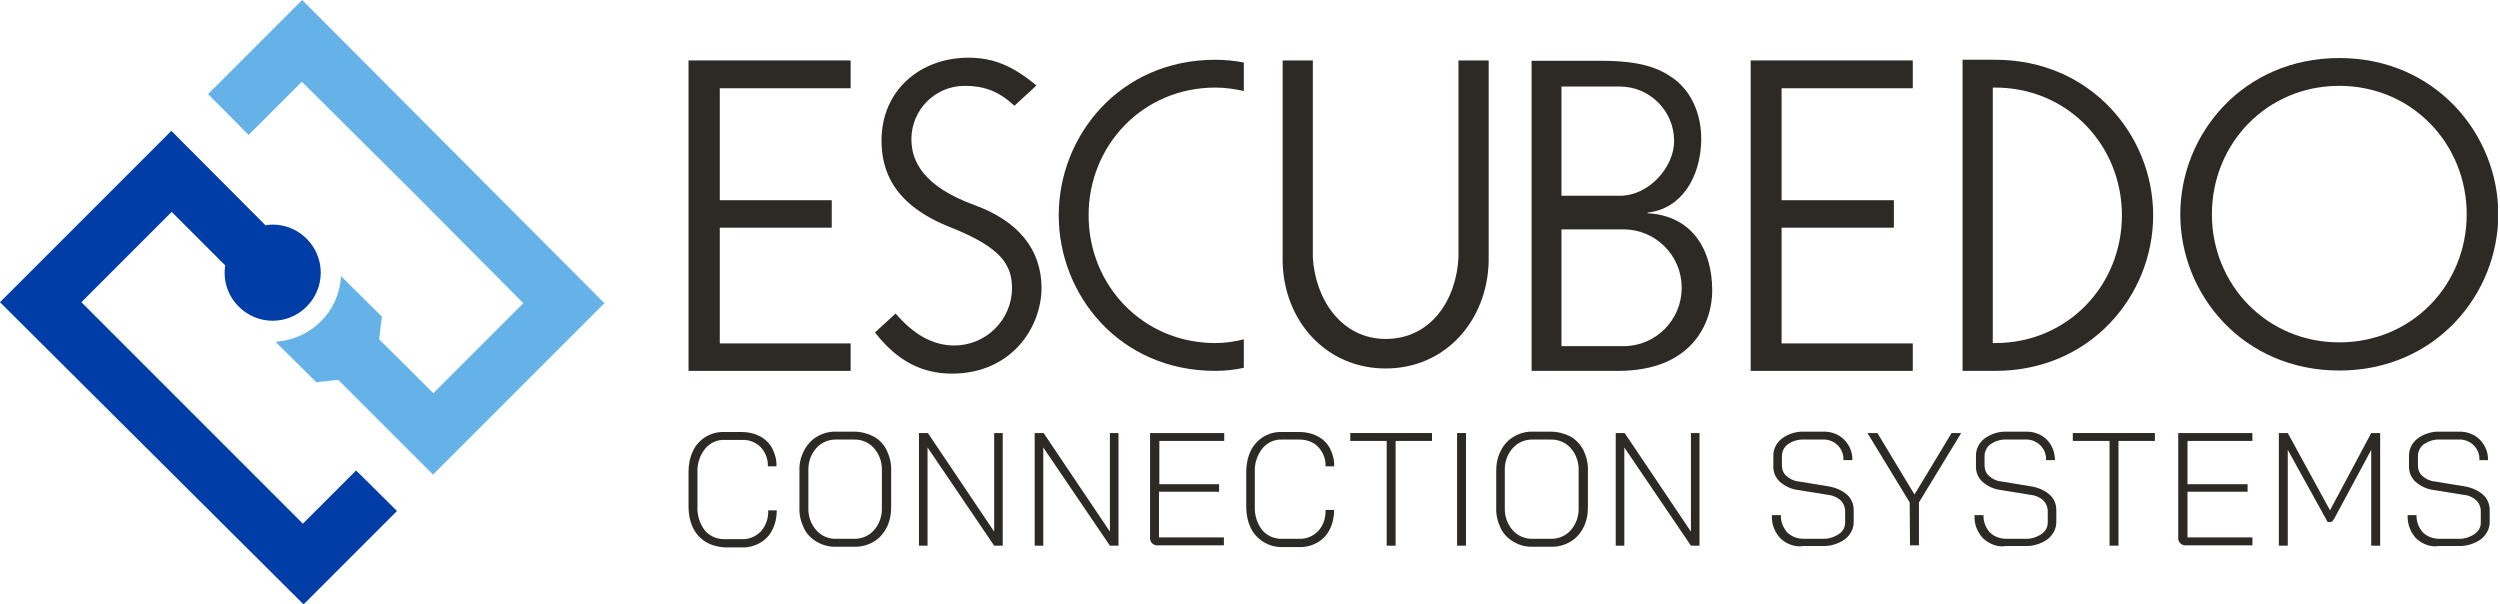 <svg width="728" height="176" viewBox="0 0 728 176" fill="none" xmlns="http://www.w3.org/2000/svg">
<g clip-path="url(#clip0_2314_32)">
<path fill-rule="evenodd" clip-rule="evenodd" d="M200.5 108H247.7V100H209.6V66.3H242.2V58.3H209.6V25.7H247.7V17.6H200.5V108Z" fill="#2D2A26"/>
<path fill-rule="evenodd" clip-rule="evenodd" d="M509.8 108H557V100H518.8V66.3H551.5V58.3H518.8V25.7H557V17.6H509.8V108Z" fill="#2D2A26"/>
<path fill-rule="evenodd" clip-rule="evenodd" d="M644.1 62.4C644.1 41.9 660 25 681.2 25C702.4 25 718.3 41.9 718.3 62.4C718.3 82.9 702.4 99.7 681.2 99.7C660 99.7 644.1 82.8 644.1 62.4ZM634.9 62.4C634.9 85.8 653.2 107.9 681.2 107.9C709.2 107.9 727.5 85.7 727.5 62.4C727.5 39.1 709.2 16.9 681.2 16.9C653.2 16.9 634.9 39 634.9 62.4Z" fill="#2D2A26"/>
<path fill-rule="evenodd" clip-rule="evenodd" d="M283.7 59.7C269 54.3 265.4 47.1 265.4 40.5C265.4 32 272.3 25 280.9 25C286.5 25 290.8 26.5 295.4 30.8L301.8 24.9C294.9 19.1 289.1 16.8 282 16.8C268.1 16.8 256.7 26.2 256.7 40.9C256.7 49.9 260.3 59.7 276.8 66.2C291.4 72 294.7 77 294.7 84C294.6 93.2 287.1 100.6 277.9 100.6C271.4 100.6 265.9 97.2 260.8 91.3L254.8 96.8C261.2 105.1 268.5 108.8 277.2 108.8C294.4 108.8 303.3 95.5 303.3 83.7C303.2 72.5 296.4 64.3 283.7 59.7Z" fill="#2D2A26"/>
<path fill-rule="evenodd" clip-rule="evenodd" d="M362.2 98.8C359.5 99.5 356.7 99.9 353.9 99.9C332.8 99.9 317 83.1 317 62.7C317 42.3 332.8 25.5 353.9 25.5C356.7 25.5 359.5 25.9 362.2 26.5V18.2C359.5 17.7 356.7 17.4 353.9 17.4C326.1 17.4 308.3 39.5 308.3 62.7C308.3 85.9 326 108 353.9 108C356.7 108 359.5 107.7 362.2 107.1V98.8Z" fill="#2D2A26"/>
<path fill-rule="evenodd" clip-rule="evenodd" d="M424.7 17.6V75C424.1 87.2 416.8 98.7 403.5 98.7C390.7 98.7 383 87.2 382.3 75V17.6H373.5V76.1C373.8 93.4 386.1 107.3 403.5 107.3C420.9 107.3 433.1 93.4 433.5 76.1V17.6H424.7Z" fill="#2D2A26"/>
<path fill-rule="evenodd" clip-rule="evenodd" d="M581 17.4H580.3H571.5V108H580.3H581C608.8 108 627 86 627 62.7C627 39.4 608.8 17.4 581 17.4ZM581 99.9H580.3V25.5H581C602.1 25.5 617.9 42.3 617.9 62.7C617.9 83.1 602.1 99.9 581 99.9Z" fill="#2D2A26"/>
<path fill-rule="evenodd" clip-rule="evenodd" d="M479.8 62.1V61.9C489.7 60.8 495.2 51.6 495.4 40.8C495.5 33 492.3 26.3 487.1 22.7C483 19.8 477.8 17.7 466.1 17.7H446V108H471.2C492.5 108 498.6 94.3 498.6 84.6C498.6 72.5 492.6 62.8 479.8 62.1ZM454.7 25.2H471.7C480.4 25.2 487.5 32.3 487.5 41V41.2C487.5 48.4 480.4 57 471.7 57H454.7V25.2ZM489.7 83.9C489.7 93.2 482.1 100.8 472.8 100.8H454.7V66.8H472.8C482.1 66.8 489.7 74.4 489.7 83.7V83.9Z" fill="#2D2A26"/>
<path d="M205.5 157.8C203.9 156.8 202.6 155.4 201.8 153.7C200.9 151.8 200.5 149.7 200.5 147.6V137.4C200.5 135.3 200.9 133.2 201.8 131.3C202.6 129.6 203.9 128.2 205.5 127.2C207.2 126.2 209.1 125.7 211 125.8H216.1C217.9 125.8 219.7 126.2 221.4 127.1C222.9 127.9 224.1 129.1 224.9 130.6C225.7 132.2 226.2 134 226.1 135.8H223.6C223.7 133.7 222.9 131.7 221.5 130.2C220.1 128.8 218.1 128 216.1 128.1H211C208.8 128 206.7 129 205.3 130.7C203.8 132.6 203 135 203.1 137.4V147.6C203 150 203.7 152.4 205.2 154.4C206.6 156.1 208.7 157 210.8 157H216C218.1 157.1 220.2 156.2 221.6 154.7C223.1 153 223.8 150.8 223.7 148.6H226.2C226.2 150.6 225.8 152.5 224.9 154.3C224.1 155.9 222.9 157.2 221.3 158.1C219.7 159 217.8 159.5 215.9 159.4H211C209.1 159.3 207.2 158.8 205.5 157.8Z" fill="#2D2A26"/>
<path d="M237.9 157.8C236.3 156.9 234.9 155.5 234.1 153.8C233.2 151.9 232.7 149.9 232.8 147.8V137.1C232.7 135 233.2 133 234.2 131.1C235.1 129.4 236.4 128 238 127.1C239.7 126.1 241.7 125.6 243.7 125.7H248.7C250.7 125.7 252.6 126.2 254.4 127.1C256 128 257.4 129.4 258.2 131.1C259.1 133 259.6 135 259.5 137.1V147.8C259.5 149.9 259.1 151.9 258.1 153.8C257.2 155.5 255.9 156.9 254.3 157.8C252.6 158.8 250.6 159.3 248.6 159.2H243.6C241.6 159.3 239.6 158.8 237.9 157.8ZM248.5 156.9C250.8 157 253 156.1 254.5 154.4C256.1 152.6 256.9 150.2 256.8 147.8V137.1C256.9 134.7 256.1 132.3 254.5 130.5C253 128.8 250.8 127.9 248.6 128H243.7C241.4 127.9 239.2 128.8 237.7 130.5C236.1 132.3 235.3 134.7 235.4 137.1V147.8C235.3 150.2 236.1 152.6 237.7 154.4C239.2 156.1 241.4 157 243.6 156.9H248.5Z" fill="#2D2A26"/>
<path d="M267.6 126.1H270.2L289.5 154.8V126.1H292V158.9H289.5L270.1 130.3V158.9H267.6V126.1Z" fill="#2D2A26"/>
<path d="M301.3 126.1H303.9L323.2 154.8V126.1H325.7V158.9H323.2L303.8 130.3V158.9H301.3V126.1Z" fill="#2D2A26"/>
<path d="M335.5 158.2C335 157.7 334.8 157 334.9 156.4V126.1H356.5V128.4H337.6V141H355V143.2H337.5V156.5H356.4V158.8H337.3C336.7 158.9 336 158.7 335.5 158.2Z" fill="#2D2A26"/>
<path d="M367.9 157.8C366.3 156.8 365 155.4 364.2 153.7C363.3 151.8 362.9 149.7 362.9 147.6V137.4C362.9 135.3 363.3 133.2 364.2 131.3C365 129.6 366.3 128.2 367.9 127.2C369.6 126.2 371.5 125.7 373.4 125.8H378.5C380.3 125.8 382.1 126.2 383.8 127.1C385.3 127.9 386.5 129.1 387.3 130.6C388.1 132.2 388.6 134 388.5 135.8H386C386.1 133.7 385.3 131.7 383.9 130.2C382.5 128.7 380.5 128 378.4 128H373.3C371.1 127.9 369 128.9 367.6 130.6C366.1 132.5 365.3 134.9 365.4 137.3V147.5C365.3 149.9 366 152.3 367.5 154.3C368.9 156 371 156.9 373.1 156.9H378.3C380.4 157 382.5 156.1 383.9 154.6C385.4 152.9 386.1 150.7 386 148.5H388.5C388.5 150.5 388.1 152.4 387.2 154.2C386.4 155.8 385.2 157.1 383.6 158C382 158.9 380.1 159.4 378.2 159.3H373C371.4 159.3 369.5 158.8 367.9 157.8Z" fill="#2D2A26"/>
<path d="M403.8 128.4H393.2V126.1H417V128.4H406.4V158.9H403.8V128.4Z" fill="#2D2A26"/>
<path d="M424.3 126.1H426.9V158.9H424.3V126.1Z" fill="#2D2A26"/>
<path d="M440.8 157.8C439.2 156.9 437.8 155.5 437 153.8C436.1 151.9 435.6 149.9 435.7 147.8V137.1C435.7 135 436.1 133 437.1 131.1C438 129.4 439.3 128 440.9 127.1C442.6 126.1 444.6 125.6 446.6 125.7H451.6C453.6 125.7 455.5 126.2 457.3 127.1C458.9 128 460.2 129.4 461.1 131.1C462 133 462.5 135 462.4 137.1V147.8C462.4 149.9 462 151.9 461 153.8C460.1 155.5 458.8 156.9 457.2 157.8C455.5 158.8 453.5 159.3 451.5 159.2H446.5C444.4 159.3 442.5 158.8 440.8 157.8ZM451.4 156.9C453.7 157 455.9 156.1 457.4 154.4C459 152.6 459.8 150.2 459.7 147.8V137.1C459.8 134.7 459 132.3 457.4 130.5C455.9 128.8 453.7 127.9 451.4 128H446.5C444.2 127.9 442 128.8 440.5 130.5C438.9 132.3 438.1 134.7 438.2 137.1V147.8C438.1 150.2 438.9 152.6 440.5 154.4C442 156.1 444.2 157 446.5 156.9H451.4Z" fill="#2D2A26"/>
<path d="M470.5 126.1H473.1L492.4 154.8V126.1H494.9V158.9H492.4L473 130.3V158.9H470.5V126.1Z" fill="#2D2A26"/>
<path d="M518.5 156.8C516.8 155 515.8 152.6 516 150H518.6C518.5 151.8 519.2 153.6 520.4 155C521.7 156.3 523.5 156.9 525.3 156.9H530.6C532.3 157 534 156.5 535.5 155.5C536.7 154.7 537.4 153.4 537.3 151.9V148.8C537.3 147.6 536.8 146.5 536 145.7C535 144.8 533.6 144.2 532.3 144.1L523.7 142.7C521.7 142.5 519.8 141.6 518.3 140.3C517 139.1 516.3 137.4 516.4 135.6V132.9C516.3 130.9 517.3 128.9 518.9 127.7C520.8 126.3 523.1 125.6 525.4 125.7H530.8C533.1 125.6 535.4 126.4 537 128C538.6 129.6 539.5 131.8 539.4 134H536.8C537 130.9 534.6 128.2 531.4 128C531.2 128 531 128 530.8 128H525.4C523.7 127.9 522.1 128.4 520.7 129.3C519.6 130.1 518.9 131.4 518.9 132.8V135.5C518.9 136.7 519.3 137.8 520.2 138.6C521.2 139.5 522.5 140.1 523.8 140.2L532.3 141.6C534.3 141.9 536.3 142.7 537.8 144C539.1 145.1 539.8 146.8 539.8 148.5V151.7C539.9 153.8 538.9 155.7 537.3 157C535.3 158.4 533 159.1 530.6 159H525.1C522.8 159.4 520.3 158.5 518.5 156.8Z" fill="#2D2A26"/>
<path d="M556.1 146.3L543.8 126.1H546.7L557.5 144L568.3 126.1H571.1L558.8 146.3V158.8H556.2L556.1 146.3Z" fill="#2D2A26"/>
<path d="M577.5 156.8C575.8 155 574.8 152.6 575 150H577.6C577.5 151.8 578.2 153.6 579.4 155C580.7 156.3 582.5 156.9 584.3 156.9H589.6C591.3 157 593 156.5 594.5 155.5C595.7 154.7 596.4 153.4 596.3 151.9V148.8C596.3 147.6 595.8 146.5 595 145.7C594 144.8 592.6 144.2 591.3 144.1L582.7 142.7C580.7 142.5 578.8 141.6 577.3 140.3C576 139.1 575.3 137.4 575.4 135.6V132.9C575.3 130.9 576.3 128.9 577.9 127.7C579.8 126.3 582.1 125.6 584.4 125.7H589.8C592.1 125.6 594.4 126.4 596 128C597.6 129.6 598.4 131.8 598.4 134H595.8C596 130.9 593.6 128.2 590.4 128C590.2 128 590 128 589.8 128H584.4C582.7 127.9 581.1 128.4 579.7 129.3C578.6 130.1 577.9 131.4 577.9 132.8V135.5C577.9 136.7 578.3 137.8 579.2 138.6C580.2 139.5 581.5 140.1 582.8 140.2L591.3 141.6C593.3 141.9 595.3 142.7 596.8 144C598.1 145.1 598.8 146.8 598.8 148.5V151.7C598.9 153.8 597.9 155.7 596.3 157C594.3 158.4 592 159.1 589.6 159H584.1C581.8 159.4 579.4 158.5 577.5 156.8Z" fill="#2D2A26"/>
<path d="M614.2 128.4H603.6V126.1H627.5V128.4H616.9V158.9H614.3V128.4H614.2Z" fill="#2D2A26"/>
<path d="M634.9 158.2C634.4 157.7 634.2 157 634.3 156.4V126.1H655.9V128.4H637V141H654.5V143.2H637V156.5H655.9V158.8H636.8C636.1 158.9 635.4 158.7 634.9 158.2Z" fill="#2D2A26"/>
<path d="M663.6 126.1H666.2L678.5 148.6L690.5 126.1H693.1V158.9H690.5V131L679.8 150.9C679.6 151.2 679.4 151.5 679.2 151.8C679 151.9 678.8 152 678.6 152H677.8L666.2 131V158.9H663.6V126.1Z" fill="#2D2A26"/>
<path d="M703.6 156.8C701.9 155 701 152.6 701.1 150H703.7C703.6 151.8 704.3 153.6 705.5 155C706.8 156.3 708.6 156.9 710.4 156.9H715.7C717.4 157 719.1 156.5 720.6 155.5C721.8 154.7 722.5 153.4 722.4 151.9V148.8C722.4 147.6 721.9 146.5 721.1 145.7C720.1 144.8 718.8 144.2 717.4 144.1L708.8 142.7C706.8 142.5 704.9 141.6 703.4 140.3C702.1 139.1 701.4 137.4 701.5 135.6V132.9C701.4 130.9 702.4 128.9 704 127.7C705.9 126.3 708.2 125.6 710.5 125.7H715.9C718.2 125.6 720.5 126.4 722.1 128C723.7 129.6 724.6 131.8 724.5 134H722C722.2 130.9 719.8 128.2 716.6 128C716.4 128 716.2 128 716 128H710.6C708.9 127.9 707.3 128.4 705.9 129.3C704.8 130.1 704.1 131.4 704.1 132.8V135.5C704.1 136.7 704.5 137.8 705.4 138.6C706.4 139.5 707.7 140.1 709 140.2L717.5 141.6C719.5 141.9 721.5 142.7 723 144C724.3 145.1 725 146.8 725 148.5V151.7C725.1 153.8 724.1 155.7 722.5 157C720.5 158.4 718.2 159.1 715.7 159H710.2C707.9 159.4 705.4 158.5 703.6 156.8Z" fill="#2D2A26"/>
<path d="M88.2 152.5L23.7 88L50 61.7L65.6 77.3C65.5 78 65.4 78.7 65.4 79.4C65.4 87.1 71.7 93.4 79.4 93.4C87.1 93.4 93.4 87.1 93.4 79.4C93.4 71.7 87.1 65.4 79.4 65.4C78.7 65.4 78 65.5 77.3 65.6L49.9 38.1L49.8 38.2L0 88L88.4 176L115.6 148.8L103.7 137L88.2 152.5Z" fill="#003DA6"/>
<path d="M88 0L60.6 27.4L72.4 39.3L87.9 23.8L120.3 56L152.4 88.3L126.2 114.5L110.4 98.8L111.2 92.2L99.4 80.5L99.3 80.6C98.7 90.7 90.6 98.8 80.4 99.5L80.3 99.6L92.1 111.3L98.5 110.6L126.1 138.2L176 88.3L88 0Z" fill="#65B2E8"/>
</g>
<defs>
<clipPath id="clip0_2314_32">
<rect width="727.4" height="176" fill="white"/>
</clipPath>
</defs>
</svg>
